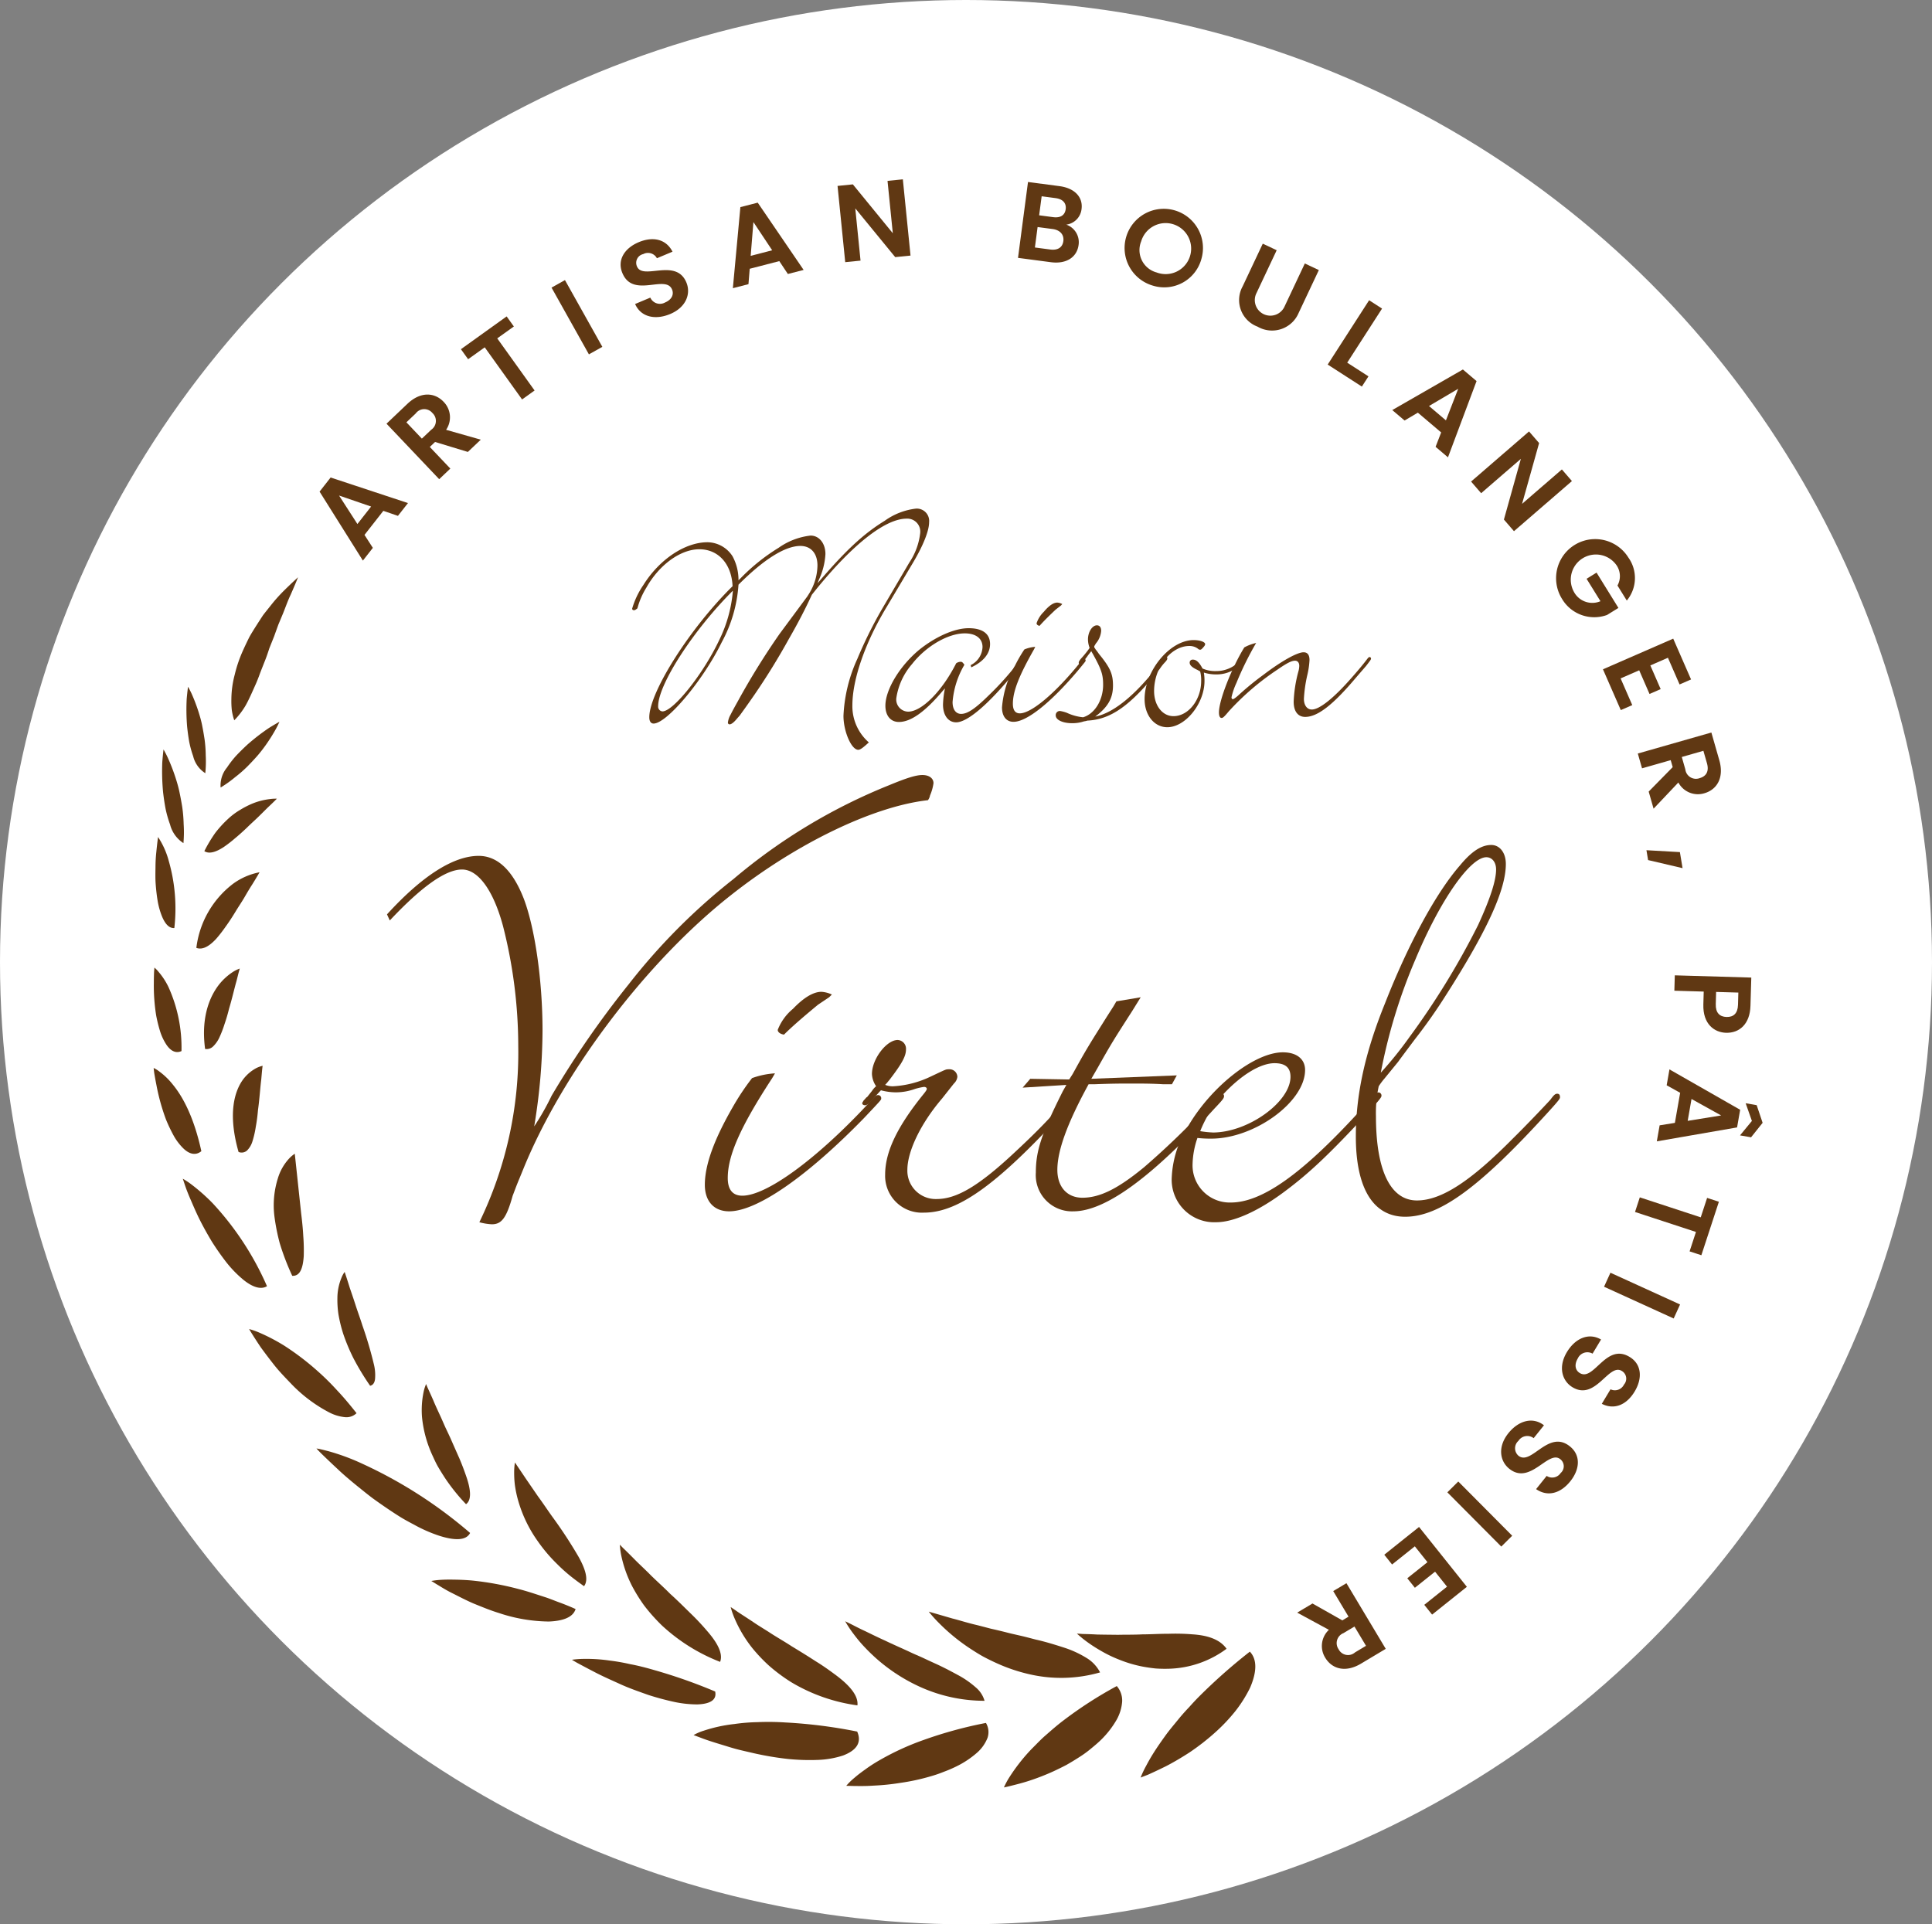 <svg xmlns="http://www.w3.org/2000/svg" width="260" height="259" viewBox="0 0 260 259"><rect x="0" y="0" width="260" height="259" fill="#808080" stroke="none"/><g id="Groupe_154" data-name="Groupe 154" transform="translate(-344 -113)"><ellipse id="Ellipse_21" data-name="Ellipse 21" cx="130" cy="129.5" rx="130" ry="129.5" transform="translate(344 113)" fill="#fff"></ellipse><g id="Groupe_153" data-name="Groupe 153" transform="translate(364.676 137.135)"><g id="Groupe_31" data-name="Groupe 31" transform="translate(0 0)"><path id="Trac&#xE9;_1" data-name="Trac&#xE9; 1" d="M2077.555,956.762,2075.019,960l1.125,1.746-1.341,1.711-5.828-9.283,1.486-1.9,10.41,3.441-1.351,1.723Zm-5.959-2.06,2.469,3.833,1.844-2.351Z" transform="translate(-2046.643 -912.14)" fill="#603813"></path><path id="Trac&#xE9;_2" data-name="Trac&#xE9; 2" d="M2084.13,936.473c1.8-1.711,3.689-1.529,4.877-.277a2.974,2.974,0,0,1,.336,3.769l4.666,1.327-1.738,1.651-4.413-1.342-.709.672,2.763,2.911-1.5,1.426-7.09-7.468Zm1.125,1.292L2084,938.957l2.081,2.194,1.255-1.192a1.441,1.441,0,0,0,.156-2.263A1.419,1.419,0,0,0,2085.254,937.765Z" transform="translate(-2049.984 -906.25)" fill="#603813"></path><path id="Trac&#xE9;_3" data-name="Trac&#xE9; 3" d="M2096.847,925.214,2103,920.8l.971,1.355-2.236,1.6,5.025,7.015-1.683,1.206-5.025-7.015-2.236,1.6Z" transform="translate(-2055.494 -902.347)" fill="#603813"></path><path id="Trac&#xE9;_4" data-name="Trac&#xE9; 4" d="M2114.059,915.106l1.806-1.011,5.031,8.985-1.807,1.011Z" transform="translate(-2060.512 -900.531)" fill="#603813"></path><path id="Trac&#xE9;_5" data-name="Trac&#xE9; 5" d="M2133.9,916.622c-1.978.828-3.938.436-4.719-1.35l2.046-.858a1.416,1.416,0,0,0,1.977.659c.9-.377,1.232-1.077.947-1.757-.861-2.055-5.252,1.242-6.682-2.206-.719-1.715.24-3.332,2.2-4.156s3.7-.385,4.546,1.278l-2.1.881a1.362,1.362,0,0,0-1.837-.558,1.2,1.2,0,0,0-.844,1.665c.8,1.905,5.238-1.2,6.642,2.143C2136.709,913.862,2136.073,915.712,2133.9,916.622Z" transform="translate(-2064.387 -898.491)" fill="#603813"></path><path id="Trac&#xE9;_6" data-name="Trac&#xE9; 6" d="M2154.848,907.674l-3.98,1.029-.168,2.071-2.1.543,1.012-10.913,2.334-.6,6.177,9.054-2.12.548Zm-3.483-5.256-.367,4.545,2.892-.748Z" transform="translate(-2070.65 -896.663)" fill="#603813"></path><path id="Trac&#xE9;_7" data-name="Trac&#xE9; 7" d="M2177.319,895.5l1.033,10.263-2.061.209-5.373-6.562.707,7.033-2.06.207-1.033-10.262,2.059-.209,5.377,6.577-.71-7.047Z" transform="translate(-2076.494 -895.499)" fill="#603813"></path><path id="Trac&#xE9;_8" data-name="Trac&#xE9; 8" d="M2207.264,906.788l-4.414-.583,1.345-10.213,4.225.558c2.14.282,3.181,1.551,2.982,3.073a2.376,2.376,0,0,1-2.055,2.11,2.5,2.5,0,0,1,1.655,2.735C2210.788,906.092,2209.391,907.069,2207.264,906.788Zm.246-4.464-2.024-.267-.363,2.751,2.069.273c1,.132,1.648-.274,1.76-1.137S2208.506,902.456,2207.51,902.324Zm.4-4.16-1.878-.248-.338,2.56,1.878.248c.968.128,1.583-.237,1.694-1.072C2209.372,898.834,2208.877,898.292,2207.908,898.165Z" transform="translate(-2086.527 -895.633)" fill="#603813"></path><path id="Trac&#xE9;_9" data-name="Trac&#xE9; 9" d="M2226.963,911.27a5.274,5.274,0,1,1,6.547-3.593A5.18,5.18,0,0,1,2226.963,911.27Zm.517-1.77a3.433,3.433,0,1,0-2.076-4.185A3.118,3.118,0,0,0,2227.479,909.5Z" transform="translate(-2092.505 -896.965)" fill="#603813"></path><path id="Trac&#xE9;_10" data-name="Trac&#xE9; 10" d="M2248.179,907.374l1.873.883-2.718,5.766a2.094,2.094,0,1,0,3.787,1.784l2.717-5.767,1.887.888-2.711,5.754a3.884,3.884,0,0,1-5.536,1.861,3.816,3.816,0,0,1-2.01-5.417Z" transform="translate(-2098.917 -898.713)" fill="#603813"></path><path id="Trac&#xE9;_11" data-name="Trac&#xE9; 11" d="M2269.057,918.937l-4.689,7.28,2.86,1.842-.887,1.377-4.6-2.964,5.575-8.656Z" transform="translate(-2103.743 -901.539)" fill="#603813"></path><path id="Trac&#xE9;_12" data-name="Trac&#xE9; 12" d="M2280.75,939.064l-3.135-2.66-1.789,1.056-1.656-1.407,9.506-5.46,1.838,1.56-3.847,10.264L2280,941Zm2.293-5.874-3.929,2.318,2.278,1.933Z" transform="translate(-2107.481 -904.996)" fill="#603813"></path><path id="Trac&#xE9;_13" data-name="Trac&#xE9; 13" d="M2303.962,950.2l-7.8,6.745-1.354-1.566,2.282-8.17-5.346,4.623-1.354-1.567,7.8-6.746,1.354,1.566-2.292,8.18,5.356-4.632Z" transform="translate(-2113.094 -909.585)" fill="#603813"></path><path id="Trac&#xE9;_14" data-name="Trac&#xE9; 14" d="M2315.568,972.242l-1.254-2.024a2.6,2.6,0,0,0-.149-2.761,3.385,3.385,0,0,0-5.7,3.634,2.8,2.8,0,0,0,3.561,1.238l-1.869-3.017,1.343-.831,2.943,4.752-1.53.947a5.042,5.042,0,0,1-6.068-2.173,5.26,5.26,0,1,1,8.937-5.552A4.742,4.742,0,0,1,2315.568,972.242Z" transform="translate(-2117.318 -915.545)" fill="#603813"></path><path id="Trac&#xE9;_15" data-name="Trac&#xE9; 15" d="M2325.035,989.1l-1.567-3.593-2.367,1.033,1.39,3.187-1.5.655-1.39-3.187-2.5,1.091,1.568,3.594-1.544.672-2.4-5.491,9.455-4.125,2.4,5.491Z" transform="translate(-2119.682 -921.112)" fill="#603813"></path><path id="Trac&#xE9;_16" data-name="Trac&#xE9; 16" d="M2332.12,1004.541c.684,2.389-.351,3.977-2.01,4.449a2.976,2.976,0,0,1-3.5-1.446l-3.335,3.522-.658-2.3,3.231-3.292-.267-.939-3.859,1.1-.569-1.991,9.9-2.829Zm-1.664.4-.477-1.664-2.907.831.475,1.663a1.441,1.441,0,0,0,1.934,1.185C2330.362,1006.7,2330.772,1006.048,2330.456,1004.939Z" transform="translate(-2121.42 -926.358)" fill="#603813"></path><path id="Trac&#xE9;_17" data-name="Trac&#xE9; 17" d="M2327.251,1023.334l.359,2.159-4.64-1.086-.22-1.328Z" transform="translate(-2121.854 -932.78)" fill="#603813"></path><path id="Trac&#xE9;_18" data-name="Trac&#xE9; 18" d="M2331.8,1050.9l.049-1.729-3.951-.115.06-2.07,10.293.3-.111,3.8c-.07,2.483-1.509,3.684-3.292,3.633C2333.286,1054.669,2331.722,1053.558,2331.8,1050.9Zm1.671-.039c-.035,1.168.526,1.7,1.439,1.728.943.029,1.519-.473,1.554-1.641l.045-1.642-2.992-.087Z" transform="translate(-2123.246 -939.846)" fill="#603813"></path><path id="Trac&#xE9;_19" data-name="Trac&#xE9; 19" d="M2327.094,1072.134l.71-4.049-1.816-1.01.376-2.14,9.515,5.436-.416,2.374-10.8,1.876.379-2.156Zm6.226-1-3.987-2.215-.516,2.942Zm2.539,2.683,1.6-1.943-.84-2.384,1.483.261.8,2.376-1.556,1.949Z" transform="translate(-2122.372 -945.136)" fill="#603813"></path><path id="Trac&#xE9;_20" data-name="Trac&#xE9; 20" d="M2331.925,1089.83l-2.358,7.2-1.584-.52.856-2.614-8.2-2.688.644-1.969,8.2,2.689.857-2.614Z" transform="translate(-2121.281 -952.217)" fill="#603813"></path><path id="Trac&#xE9;_21" data-name="Trac&#xE9; 21" d="M2325.157,1107.81l-.86,1.884-9.37-4.273.859-1.884Z" transform="translate(-2119.736 -956.369)" fill="#603813"></path><path id="Trac&#xE9;_22" data-name="Trac&#xE9; 22" d="M2307.82,1117.878c1.1-1.839,2.918-2.681,4.6-1.7l-1.142,1.9a1.416,1.416,0,0,0-1.984.638c-.5.837-.358,1.6.274,1.978,1.909,1.147,3.5-4.109,6.694-2.175,1.594.956,1.779,2.827.681,4.654s-2.758,2.5-4.422,1.658l1.174-1.953a1.362,1.362,0,0,0,1.812-.637,1.2,1.2,0,0,0-.306-1.841c-1.77-1.063-3.511,4.068-6.624,2.2C2307.19,1121.763,2306.607,1119.894,2307.82,1117.878Z" transform="translate(-2117.634 -960.02)" fill="#603813"></path><path id="Trac&#xE9;_23" data-name="Trac&#xE9; 23" d="M2296.908,1133.5c1.342-1.673,3.254-2.264,4.793-1.07l-1.388,1.731a1.417,1.417,0,0,0-2.052.366,1.33,1.33,0,0,0,.007,2c1.738,1.393,4.021-3.6,6.925-1.255,1.45,1.161,1.382,3.041.048,4.7s-3.069,2.108-4.6,1.049l1.424-1.777a1.362,1.362,0,0,0,1.88-.389,1.2,1.2,0,0,0-.054-1.865c-1.613-1.292-4.029,3.559-6.86,1.29C2295.764,1137.267,2295.437,1135.339,2296.908,1133.5Z" transform="translate(-2114.596 -964.729)" fill="#603813"></path><path id="Trac&#xE9;_24" data-name="Trac&#xE9; 24" d="M2294.739,1152.047l-1.467,1.459-7.258-7.3,1.469-1.459Z" transform="translate(-2111.911 -969.48)" fill="#603813"></path><path id="Trac&#xE9;_25" data-name="Trac&#xE9; 25" d="M2278.021,1163.618l3.062-2.444-1.609-2.018-2.717,2.167-1.021-1.279,2.714-2.168-1.7-2.132-3.062,2.445-1.05-1.315,4.681-3.737,6.435,8.058-4.68,3.738Z" transform="translate(-2107.025 -971.752)" fill="#603813"></path><path id="Trac&#xE9;_26" data-name="Trac&#xE9; 26" d="M2264.681,1174.338c-2.131,1.277-3.932.686-4.82-.795a2.977,2.977,0,0,1,.495-3.753l-4.264-2.314,2.055-1.231,4.017,2.274.837-.5-2.062-3.444,1.777-1.063,5.291,8.838Zm-.814-1.507,1.484-.889-1.554-2.595-1.484.889a1.443,1.443,0,0,0-.646,2.175A1.419,1.419,0,0,0,2263.867,1172.831Z" transform="translate(-2102.195 -974.559)" fill="#603813"></path><path id="Trac&#xE9;_27" data-name="Trac&#xE9; 27" d="M2160.342,990.888c-.93,0-1.993-2.485-1.993-4.572a20.5,20.5,0,0,1,1.861-7.654,58.517,58.517,0,0,1,3.232-6.561l3.766-6.411a8.933,8.933,0,0,0,1.461-3.927,1.747,1.747,0,0,0-1.816-1.989c-2.879,0-7.31,3.48-12.359,9.742l-.4.5c-.84,1.839-1.816,3.728-3.1,5.964-1.373,2.485-2.835,4.871-4.563,7.406-1.2,1.74-1.683,2.386-2.037,2.882l-.31.348c-.444.547-.8.845-1.064.845a.224.224,0,0,1-.222-.249,2.716,2.716,0,0,1,.355-1.044c.133-.248.133-.3,1.02-1.889a99.171,99.171,0,0,1,5.582-9l3.719-5.02.223-.348a7.384,7.384,0,0,0,1.152-3.828c0-1.64-.886-2.634-2.3-2.634-2.039,0-4.917,1.789-8.328,5.218a18.769,18.769,0,0,1-2.26,7.754c-2.525,5.169-7.4,10.934-9.168,10.934-.355,0-.576-.3-.576-.844,0-3.38,5.492-12.028,11.208-17.644-.133-2.983-1.905-4.971-4.475-4.971-2.525,0-5.4,2.087-7.13,5.169a10.211,10.211,0,0,0-1.2,2.783c-.311.249-.355.249-.487.249a.212.212,0,0,1-.223-.2,11.015,11.015,0,0,1,1.505-3.181c2.171-3.479,5.627-5.765,8.64-5.765a4.064,4.064,0,0,1,3.366,1.888,6.669,6.669,0,0,1,.8,3.231l.311-.3a26.269,26.269,0,0,1,5.094-4.075,9.217,9.217,0,0,1,4.3-1.641c1.153,0,1.995,1.044,1.995,2.485a9.333,9.333,0,0,1-.887,3.479l-.176.448.31-.348c3.5-4.076,5.891-6.313,8.728-8.053a8.971,8.971,0,0,1,4.207-1.64,1.665,1.665,0,0,1,1.771,1.84c0,1.143-.8,3.131-2.125,5.367L2164.2,971.6c-2.925,4.822-4.652,9.792-4.652,13.321a6.473,6.473,0,0,0,2.216,4.971C2161.006,990.589,2160.608,990.888,2160.342,990.888Zm-26.932-5.864a.64.64,0,0,0,.576.695c1.46,0,5.491-5.019,7.662-9.641a18.386,18.386,0,0,0,1.816-6.561h-.043C2138.148,974.785,2133.409,982.091,2133.409,985.024Z" transform="translate(-2065.515 -914.103)" fill="#603813"></path><path id="Trac&#xE9;_28" data-name="Trac&#xE9; 28" d="M2189.3,985.958a2.829,2.829,0,0,0,1.6-2.435c0-1.143-.886-1.839-2.391-1.839-2.26,0-5.228,1.74-7.088,4.125a8.979,8.979,0,0,0-2.127,4.622,1.638,1.638,0,0,0,1.594,1.79c1.816,0,4.562-2.734,6.467-6.511a1.1,1.1,0,0,1,.577-.2c.221,0,.266.05.531.4a11.675,11.675,0,0,0-1.594,5.021c0,.994.442,1.591,1.151,1.591.886,0,1.949-.746,3.809-2.585a38.628,38.628,0,0,0,3.234-3.529l.532-.7c.488-.6.576-.7.709-.7.089,0,.177.05.177.2s-.088.249-1.2,1.64c-3.544,4.374-6.423,6.81-7.929,6.81-1.064,0-1.771-.945-1.771-2.386a12.419,12.419,0,0,1,.265-2.186l-.31.348c-2.393,2.833-4.3,4.175-5.893,4.175-1.106,0-1.815-.845-1.815-2.188,0-2.136,1.9-5.317,4.518-7.5,2.215-1.79,4.784-2.933,6.689-2.933,1.86,0,2.88.745,2.88,2.137,0,1.243-.842,2.336-2.525,3.131Z" transform="translate(-2079.352 -920.571)" fill="#603813"></path><path id="Trac&#xE9;_29" data-name="Trac&#xE9; 29" d="M2204.167,982.462c-2.036,3.578-2.835,5.666-2.835,7.306,0,.845.311,1.292.931,1.292,1.55,0,4.739-2.684,7.973-6.66.532-.646.532-.7.708-.7.089,0,.178.1.178.249,0,.1,0,.1-1.11,1.441-3.631,4.274-6.821,6.809-8.593,6.809-.975,0-1.55-.745-1.55-1.938a13.487,13.487,0,0,1,1.771-5.667,18.49,18.49,0,0,1,1.24-2.137,4.618,4.618,0,0,1,1.462-.348Zm3.633-5.915-.709.547c-.576.547-1.461,1.392-2.082,2.088l-.088.1c-.267-.05-.4-.2-.4-.348a3.824,3.824,0,0,1,.975-1.541c.664-.8,1.285-1.243,1.817-1.243a1.7,1.7,0,0,1,.664.2Z" transform="translate(-2085.7 -919.181)" fill="#603813"></path><path id="Trac&#xE9;_30" data-name="Trac&#xE9; 30" d="M2224.637,985.016c.221-.3.265-.348.355-.348a.211.211,0,0,1,.222.2c0,.149-.045.249-.267.5a6.24,6.24,0,0,0-.753.944c-3.9,4.921-6.556,6.81-9.745,6.958a2.284,2.284,0,0,1-.444.1,4.964,4.964,0,0,1-1.595.249c-1.284,0-2.214-.448-2.214-1.044a.554.554,0,0,1,.576-.6,4.538,4.538,0,0,1,.93.248,6.749,6.749,0,0,0,2.172.6c1.549-.447,2.7-2.287,2.7-4.374,0-1.342-.221-2.038-1.285-3.977l-.311-.546c-.266.348-.441.546-.53.7l-.576.745c-.177.2-.311.3-.4.3-.132,0-.179-.05-.179-.2,0-.1.046-.248.356-.6a13.646,13.646,0,0,0,.975-1.193l.133-.2a3.251,3.251,0,0,1-.221-1.144c0-.993.575-1.888,1.2-1.888.354,0,.575.249.575.746a2.936,2.936,0,0,1-.708,1.69l-.178.3a.2.2,0,0,0-.044.149.252.252,0,0,0,.089.2l.088.149a7.337,7.337,0,0,1,.444.6c1.55,1.888,1.9,2.733,1.9,4.274,0,1.69-.664,2.883-2.391,4.175C2218.124,992.223,2221.269,989.539,2224.637,985.016Z" transform="translate(-2088.797 -920.415)" fill="#603813"></path><path id="Trac&#xE9;_31" data-name="Trac&#xE9; 31" d="M2234.211,987.263c-.752-.349-1.064-.646-1.064-.994a.394.394,0,0,1,.444-.4c.442,0,.84.348,1.284,1.193a4.166,4.166,0,0,0,1.817.348,4.312,4.312,0,0,0,3.5-1.74c.133-.2.222-.248.312-.248a.2.2,0,0,1,.176.2c0,.149-.222.447-.575.795a4.534,4.534,0,0,1-3.41,1.441,5.4,5.4,0,0,1-1.64-.248,6.257,6.257,0,0,1,.087,1.143c0,3.032-2.568,6.213-5.006,6.213-1.771,0-3.055-1.64-3.055-3.777,0-3.827,3.411-7.952,6.6-7.952.842,0,1.549.248,1.549.546,0,.149-.131.3-.309.5s-.266.249-.355.249a.345.345,0,0,1-.266-.1,1.853,1.853,0,0,0-1.2-.4c-2.481,0-4.74,2.882-4.74,6.064,0,1.938,1.107,3.38,2.613,3.38,1.994,0,3.721-2.187,3.721-4.722a4.62,4.62,0,0,0-.133-1.293Z" transform="translate(-2093.723 -921.221)" fill="#603813"></path><path id="Trac&#xE9;_32" data-name="Trac&#xE9; 32" d="M2243.82,989.15a9.449,9.449,0,0,0-.665,1.938c0,.149.089.249.178.249s.354-.15.886-.646a37.858,37.858,0,0,1,3.234-2.635c2.481-1.889,4.563-3.031,5.4-3.031.532,0,.8.347.8,1.044a11.1,11.1,0,0,1-.311,2.087,18.722,18.722,0,0,0-.442,3.131c0,.894.442,1.441,1.063,1.441,1.02,0,2.924-1.491,5.4-4.324.709-.8,1.417-1.64,1.95-2.336.265-.348.309-.4.443-.4a.2.2,0,0,1,.176.2c0,.15-.134.3-.664.994l-1.375,1.591c-3.055,3.628-5.137,5.269-6.821,5.269-.973,0-1.55-.745-1.55-2.038a18.1,18.1,0,0,1,.62-4.026,3.039,3.039,0,0,0,.133-.8c0-.447-.222-.7-.576-.7-.443,0-1.063.3-2.348,1.193a34.986,34.986,0,0,0-6.556,5.617c-.664.795-.8.894-.975.894-.222,0-.354-.249-.354-.745,0-1.641,1.729-6.014,3.412-8.748a6.118,6.118,0,0,1,1.594-.6A42.752,42.752,0,0,0,2243.82,989.15Z" transform="translate(-2098.102 -921.366)" fill="#603813"></path><g id="Groupe_1" data-name="Groupe 1" transform="translate(31.402 80.175)"><path id="Trac&#xE9;_33" data-name="Trac&#xE9; 33" d="M2093.748,1020.91c2.522,0,4.579,1.921,6.073,5.763,1.495,3.934,2.523,10.977,2.523,17.746a80.192,80.192,0,0,1-1.121,12.9,34.029,34.029,0,0,0,2.337-4.116,127.913,127.913,0,0,1,10.373-15,82.555,82.555,0,0,1,14.112-14.179,76.438,76.438,0,0,1,20.935-12.623c2.429-1.007,3.644-1.373,4.485-1.373.935,0,1.494.458,1.494,1.1a6.374,6.374,0,0,1-.466,1.647,1.568,1.568,0,0,1-.28.64c-7.384.824-17.758,5.854-26.542,12.806-11.4,8.965-22.616,23.875-27.85,36.682l-.561,1.372c-.467,1.1-.749,1.921-.934,2.379-.842,3.018-1.5,3.842-2.8,3.842a7.829,7.829,0,0,1-1.683-.275,52.276,52.276,0,0,0,5.234-23.691,65.569,65.569,0,0,0-2.056-16.192c-1.308-4.848-3.363-7.593-5.514-7.593-2.242,0-5.513,2.379-9.719,6.86l-.374-.823C2086.177,1023.562,2090.383,1020.91,2093.748,1020.91Z" transform="translate(-2081.411 -1010.024)" fill="#603813"></path><path id="Trac&#xE9;_34" data-name="Trac&#xE9; 34" d="M2151.98,1061.65c-4.3,6.586-5.981,10.428-5.981,13.446,0,1.555.653,2.378,1.96,2.378,3.272,0,10-4.939,16.824-12.257,1.121-1.189,1.121-1.28,1.494-1.28a.419.419,0,0,1,.374.457c0,.182,0,.182-2.334,2.652-7.666,7.867-14.394,12.532-18.132,12.532-2.056,0-3.27-1.372-3.27-3.568,0-2.652,1.214-6.037,3.738-10.428a33,33,0,0,1,2.616-3.933,10.988,10.988,0,0,1,3.086-.641Zm7.663-10.885-1.5,1.006c-1.215,1.007-3.084,2.562-4.392,3.843l-.187.183c-.561-.092-.84-.366-.84-.641a6.921,6.921,0,0,1,2.055-2.836c1.4-1.464,2.711-2.287,3.833-2.287a3.973,3.973,0,0,1,1.4.366Z" transform="translate(-2100.139 -1020.851)" fill="#603813"></path><path id="Trac&#xE9;_35" data-name="Trac&#xE9; 35" d="M2177.744,1065.157a13.265,13.265,0,0,0,4.952-1.281c2.151-1.006,2.056-1.006,2.525-1.006a1.052,1.052,0,0,1,1.122,1.006,1.451,1.451,0,0,1-.468.915l-1.589,2.012c-2.9,3.385-4.672,7.135-4.672,9.6a3.813,3.813,0,0,0,3.924,3.933c2.71,0,5.7-1.737,10.746-6.494,2.056-1.922,3.739-3.568,5.608-5.671l1.308-1.464.468-.458a.49.49,0,0,1,.373-.183.4.4,0,0,1,.375.366c0,.183-.094.274-.935,1.281-9.345,10.336-14.86,14.452-19.626,14.452a4.951,4.951,0,0,1-5.232-5.123c0-3.019,1.587-6.4,5.138-10.794.374-.457.469-.64.469-.731,0-.183-.187-.274-.374-.274a8.178,8.178,0,0,0-1.215.274,7.538,7.538,0,0,1-2.617.457,7.836,7.836,0,0,1-1.963-.274l-.094.091-.841.915c-.561.732-.935,1.006-1.214,1.006-.187,0-.374-.092-.374-.274,0-.092.093-.183.188-.366.28-.274.373-.457.466-.457l.655-.824a2.921,2.921,0,0,1,.56-.641,3.154,3.154,0,0,1-.56-1.646c0-2.013,1.961-4.574,3.459-4.574a1.172,1.172,0,0,1,1.12,1.281c0,.914-.56,1.92-2.243,4.115-.094.092-.281.366-.56.64A2.605,2.605,0,0,0,2177.744,1065.157Z" transform="translate(-2109.582 -1023.262)" fill="#603813"></path><path id="Trac&#xE9;_36" data-name="Trac&#xE9; 36" d="M2219.31,1052.865c-2.523,3.933-2.711,4.207-4.672,7.684l-.842,1.463,11.5-.457-.653,1.19h-1.216c-1.494-.092-2.9-.092-4.205-.092-1.4,0-2.523,0-4.953.092h-.841c-2.9,5.3-4.206,8.964-4.206,11.526,0,2.287,1.308,3.75,3.365,3.75,2.335,0,4.766-1.189,8.318-4.116a107.859,107.859,0,0,0,8.784-8.507l.843-.914c.373-.457.56-.549.747-.549a.4.4,0,0,1,.374.366c0,.274,0,.365-1.308,1.738-8.411,9.239-14.673,13.813-18.973,13.813a4.878,4.878,0,0,1-5.045-5.215c0-2.927.747-5.214,3.643-10.977l.468-.823-5.888.366,1.028-1.19,5.235.092.467-.732c1.213-2.2,1.774-3.2,3.083-5.3l1.495-2.379.936-1.464.373-.641,3.272-.548Z" transform="translate(-2119.006 -1021.123)" fill="#603813"></path><path id="Trac&#xE9;_37" data-name="Trac&#xE9; 37" d="M2236.307,1076.2a5,5,0,0,0,5.139,5.214c4.206,0,9.626-3.842,17.476-12.441l1.122-1.189a4.05,4.05,0,0,0,.656-.732c.28-.366.467-.457.653-.457a.422.422,0,0,1,.374.457c0,.183-.188.457-1.59,2.013-5.418,5.854-8.129,8.416-11.588,10.977s-6.729,4.025-9.065,4.025a5.726,5.726,0,0,1-5.981-6.037,14,14,0,0,1,2.242-6.952c3.178-5.4,8.972-9.879,12.711-9.879,1.869,0,2.991.914,2.991,2.378,0,4.3-6.823,9.239-12.618,9.239a15.705,15.705,0,0,1-1.868-.091A11.522,11.522,0,0,0,2236.307,1076.2Zm2.71-4.208c4.767,0,10.466-4.116,10.466-7.5,0-1.281-.747-1.83-2.148-1.83-1.87,0-4.486,1.555-7.009,4.3a16.389,16.389,0,0,0-2.991,4.847A13.258,13.258,0,0,0,2239.017,1071.988Z" transform="translate(-2127.893 -1023.872)" fill="#603813"></path><path id="Trac&#xE9;_38" data-name="Trac&#xE9; 38" d="M2271.834,1059.44c0,7.319,1.962,11.344,5.514,11.344,3.27,0,7.2-2.562,12.9-8.325,1.681-1.647,4.206-4.3,5.046-5.215.469-.64.655-.823.935-.823s.373.183.373.457c0,.183,0,.274-1.587,2.012-9.16,10.062-14.579,14.087-19.253,14.087-4.3,0-6.635-3.843-6.635-10.794,0-5.58,1.215-11.251,3.925-17.93,3.083-7.867,6.821-14.818,10.092-18.569,1.589-1.921,2.9-2.745,4.207-2.745,1.122,0,1.962,1.007,1.962,2.561,0,3.476-2.524,8.966-7.944,17.472a72.585,72.585,0,0,1-4.3,6.128c-1.029,1.373-2.057,2.745-2.244,3.019l-1.868,2.286a9.7,9.7,0,0,0-.749,1.007A16.9,16.9,0,0,0,2271.834,1059.44Zm4.485-10.611a104.318,104.318,0,0,0,9.252-15.094c1.682-3.658,2.431-6.037,2.431-7.5,0-1.006-.562-1.646-1.309-1.646-2.15,0-6.168,5.671-9.534,13.721a73.215,73.215,0,0,0-4.672,15.276A51.07,51.07,0,0,0,2276.32,1048.83Z" transform="translate(-2138.743 -1013.52)" fill="#603813"></path></g><g id="Groupe_2" data-name="Groupe 2" transform="translate(132.823 198.167)"><path id="Trac&#xE9;_39" data-name="Trac&#xE9; 39" d="M2226.377,1193.091s.343-.13.955-.368c.595-.26,1.434-.654,2.417-1.137.975-.5,2.079-1.143,3.212-1.878a31.445,31.445,0,0,0,3.322-2.575,23.782,23.782,0,0,0,2.868-3.011,17.684,17.684,0,0,0,1.953-3.109c.892-2.064,1-3.79-.026-4.868a75.237,75.237,0,0,0-6.831,6.041c-.469.467-.908.949-1.328,1.418-.429.448-.831.895-1.21,1.343-.742.915-1.435,1.717-2.018,2.529s-1.091,1.542-1.516,2.214-.769,1.277-1.036,1.789A13.5,13.5,0,0,0,2226.377,1193.091Z" transform="translate(-2226.377 -1176.145)" fill="#603813"></path></g><g id="Groupe_3" data-name="Groupe 3" transform="translate(114.429 202.801)"><path id="Trac&#xE9;_40" data-name="Trac&#xE9; 40" d="M2200.352,1196.139s.355-.065.963-.219,1.469-.359,2.463-.685a30.909,30.909,0,0,0,3.271-1.278c.576-.272,1.158-.551,1.733-.856.57-.325,1.137-.668,1.685-1.022a13.986,13.986,0,0,0,1.572-1.138c.488-.4.968-.8,1.4-1.226a12.48,12.48,0,0,0,2.042-2.618,5.9,5.9,0,0,0,.781-2.511,2.957,2.957,0,0,0-.724-2.088,54.775,54.775,0,0,0-7.094,4.564c-.975.731-1.833,1.5-2.625,2.19-.395.354-.754.713-1.1,1.066s-.676.671-.976,1a24.838,24.838,0,0,0-2.613,3.384A9.869,9.869,0,0,0,2200.352,1196.139Z" transform="translate(-2200.352 -1182.499)" fill="#603813"></path></g><g id="Groupe_4" data-name="Groupe 4" transform="translate(93.209 207.762)"><path id="Trac&#xE9;_41" data-name="Trac&#xE9; 41" d="M2170.379,1197.763l1.028.024c.651.007,1.577.028,2.663-.05a31.175,31.175,0,0,0,3.631-.375,28.383,28.383,0,0,0,3.932-.847,17.216,17.216,0,0,0,1.872-.636,17.5,17.5,0,0,0,1.723-.741,12.511,12.511,0,0,0,2.732-1.813,5.187,5.187,0,0,0,1.429-2.011,2.416,2.416,0,0,0-.21-2.013,56.506,56.506,0,0,0-8.408,2.3,35.383,35.383,0,0,0-5.823,2.666,20.36,20.36,0,0,0-2.022,1.3c-.577.41-1.052.776-1.431,1.106A8.817,8.817,0,0,0,2170.379,1197.763Z" transform="translate(-2170.379 -1189.3)" fill="#603813"></path></g><g id="Groupe_5" data-name="Groupe 5" transform="translate(72.663 207.626)"><path id="Trac&#xE9;_42" data-name="Trac&#xE9; 42" d="M2141.33,1190.884l1.131.423c.727.284,1.752.6,2.963.968.6.183,1.257.394,1.94.565s1.384.325,2.127.5a41.7,41.7,0,0,0,4.471.753,29.093,29.093,0,0,0,4.176.131,12.291,12.291,0,0,0,3.285-.582c1.764-.665,2.592-1.7,1.924-3.229a66.756,66.756,0,0,0-9.69-1.227,34.741,34.741,0,0,0-3.748-.04,25.08,25.08,0,0,0-3.079.25,20.062,20.062,0,0,0-4.138.9A6.78,6.78,0,0,0,2141.33,1190.884Z" transform="translate(-2141.33 -1189.114)" fill="#603813"></path></g><g id="Groupe_6" data-name="Groupe 6" transform="translate(56.301 199.123)"><path id="Trac&#xE9;_43" data-name="Trac&#xE9; 43" d="M2118.1,1177.6l.232.137c.148.088.373.225.659.374.578.312,1.395.747,2.37,1.25s2.108,1,3.3,1.542,2.482.984,3.73,1.43a37.06,37.06,0,0,0,3.61.963,15.086,15.086,0,0,0,2.986.306c1.686-.063,2.633-.586,2.384-1.736a70.947,70.947,0,0,0-8.2-2.886c-1.173-.342-2.257-.615-3.261-.8a26.384,26.384,0,0,0-2.727-.478,21.72,21.72,0,0,0-3.779-.222c-.439.015-.767.048-.985.071S2118.1,1177.6,2118.1,1177.6Z" transform="translate(-2118.105 -1177.456)" fill="#603813"></path></g><g id="Groupe_7" data-name="Groupe 7" transform="translate(37.369 188.464)"><path id="Trac&#xE9;_44" data-name="Trac&#xE9; 44" d="M2091.289,1163.032l.749.463c.483.281,1.138.717,2,1.146s1.83.946,2.905,1.413c1.107.448,2.248.927,3.448,1.294a21.751,21.751,0,0,0,6.728,1.143c1.922-.076,3.257-.583,3.584-1.682q-1.06-.472-2.084-.852c-.689-.246-1.329-.522-1.974-.733-1.3-.417-2.481-.825-3.644-1.114a40.359,40.359,0,0,0-6.058-1.12c-.856-.085-1.657-.119-2.348-.132s-1.283-.017-1.772.01A11.1,11.1,0,0,0,2091.289,1163.032Z" transform="translate(-2091.289 -1162.842)" fill="#603813"></path></g><g id="Groupe_8" data-name="Groupe 8" transform="translate(21.913 170.823)"><path id="Trac&#xE9;_45" data-name="Trac&#xE9; 45" d="M2068.4,1137.192s.255.292.748.773,1.195,1.153,2.051,1.949c.834.8,1.874,1.677,2.99,2.574.551.448,1.131.914,1.724,1.364.608.444,1.225.876,1.847,1.3s1.24.833,1.859,1.22,1.264.729,1.877,1.053a19.584,19.584,0,0,0,3.427,1.513c2.1.669,3.63.659,4.153-.376a61.3,61.3,0,0,0-14.51-9.32,29.424,29.424,0,0,0-4.482-1.665c-.54-.141-.958-.248-1.245-.307S2068.4,1137.192,2068.4,1137.192Z" transform="translate(-2068.401 -1137.192)" fill="#603813"></path></g><g id="Groupe_9" data-name="Groupe 9" transform="translate(12.845 154.747)"><path id="Trac&#xE9;_46" data-name="Trac&#xE9; 46" d="M2055.968,1114.435s.609,1.029,1.592,2.489c.523.713,1.14,1.536,1.814,2.388s1.5,1.7,2.288,2.521a19.678,19.678,0,0,0,5.055,3.806,5.858,5.858,0,0,0,2.154.657,1.954,1.954,0,0,0,1.558-.536c-.9-1.145-1.771-2.185-2.647-3.106a33.441,33.441,0,0,0-2.525-2.5,35.971,35.971,0,0,0-4.543-3.473,25.319,25.319,0,0,0-3.389-1.772A9.925,9.925,0,0,0,2055.968,1114.435Z" transform="translate(-2055.968 -1114.435)" fill="#603813"></path></g><g id="Groupe_10" data-name="Groupe 10" transform="translate(3.921 134.515)"><path id="Trac&#xE9;_47" data-name="Trac&#xE9; 47" d="M2043.733,1085.893s.1.279.261.769.415,1.17.767,1.98.745,1.748,1.23,2.722,1.054,1.988,1.642,2.971c.616.979,1.279,1.919,1.934,2.767a15.425,15.425,0,0,0,2.041,2.154c1.316,1.162,2.58,1.646,3.457,1.1a39.675,39.675,0,0,0-7.3-11.153,25.679,25.679,0,0,0-2.85-2.526A10.227,10.227,0,0,0,2043.733,1085.893Z" transform="translate(-2043.733 -1085.893)" fill="#603813"></path></g><g id="Groupe_11" data-name="Groupe 11" transform="translate(0.019 106.098)"><path id="Trac&#xE9;_48" data-name="Trac&#xE9; 48" d="M2038.471,1045.595s-.016.205-.049.576c-.013.364-.029.884-.031,1.5a25.665,25.665,0,0,0,.31,4.341,19.816,19.816,0,0,0,.527,2.141,7.3,7.3,0,0,0,.776,1.694c.575.923,1.306,1.354,2.108.984a19.711,19.711,0,0,0-1.757-8.632,9.266,9.266,0,0,0-1.284-1.981A4.218,4.218,0,0,0,2038.471,1045.595Z" transform="translate(-2038.384 -1045.595)" fill="#603813"></path></g><g id="Groupe_12" data-name="Groupe 12" transform="translate(0.236 88.523)"><path id="Trac&#xE9;_49" data-name="Trac&#xE9; 49" d="M2039.038,1020.749s-.114.8-.23,1.988a19.514,19.514,0,0,0-.115,2.025c-.008.742-.033,1.521.024,2.3s.145,1.559.265,2.275a10.077,10.077,0,0,0,.522,1.93c.422,1.111.994,1.793,1.726,1.731a23.213,23.213,0,0,0-.759-9.059A10.86,10.86,0,0,0,2039.038,1020.749Z" transform="translate(-2038.68 -1020.749)" fill="#603813"></path></g><g id="Groupe_13" data-name="Groupe 13" transform="translate(1.143 76.739)"><path id="Trac&#xE9;_50" data-name="Trac&#xE9; 50" d="M2040.111,1004.081s-.088.685-.168,1.732a30.14,30.14,0,0,0,.111,4.034c.089.762.2,1.53.342,2.257a15,15,0,0,0,.595,2.074,4.212,4.212,0,0,0,1.8,2.509,16.717,16.717,0,0,0,.029-2.581,19.182,19.182,0,0,0-.2-2.344c-.125-.759-.257-1.461-.4-2.113s-.334-1.281-.52-1.853a25.835,25.835,0,0,0-1.061-2.709C2040.332,1004.444,2040.111,1004.081,2040.111,1004.081Z" transform="translate(-2039.924 -1004.081)" fill="#603813"></path></g><g id="Groupe_14" data-name="Groupe 14" transform="translate(124.25 195.737)"><path id="Trac&#xE9;_51" data-name="Trac&#xE9; 51" d="M2214.375,1172.814s.271.015.754.052c.467.014,1.135.025,1.968.075.822.019,1.778.024,2.831.037,1.02-.025,2.167,0,3.291-.061,1.158,0,2.283-.085,3.43-.076a27.873,27.873,0,0,1,3.232.071c1.975.121,3.72.636,4.632,1.946a13.613,13.613,0,0,1-7.712,2.686,18.169,18.169,0,0,1-1.823-.033c-.606-.063-1.187-.15-1.739-.251a16.911,16.911,0,0,1-3.075-.9,17.446,17.446,0,0,1-2.475-1.179c-.72-.41-1.318-.8-1.8-1.145A15.7,15.7,0,0,1,2214.375,1172.814Z" transform="translate(-2214.375 -1172.814)" fill="#603813"></path></g><g id="Groupe_15" data-name="Groupe 15" transform="translate(104.313 192.783)"><path id="Trac&#xE9;_52" data-name="Trac&#xE9; 52" d="M2186.2,1168.764s1.238.356,3.167.918c.944.234,2.1.612,3.306.887.611.154,1.246.322,1.9.493q.967.214,1.98.468c.684.184,1.349.325,2.019.479s1.358.341,2.022.512c1.292.287,2.6.693,3.742,1.061a13.683,13.683,0,0,1,3.052,1.387,4.879,4.879,0,0,1,1.87,1.973,18.959,18.959,0,0,1-9.662.213,22.771,22.771,0,0,1-4.1-1.383c-.628-.28-1.215-.565-1.775-.859s-1.1-.633-1.6-.954a25.948,25.948,0,0,1-4.459-3.576A17.883,17.883,0,0,1,2186.2,1168.764Z" transform="translate(-2186.203 -1168.764)" fill="#603813"></path></g><g id="Groupe_16" data-name="Groupe 16" transform="translate(93.066 194.078)"><path id="Trac&#xE9;_53" data-name="Trac&#xE9; 53" d="M2170.168,1170.539l.716.351c.463.231,1.122.586,1.921.953.8.383,1.743.856,2.76,1.312,1.035.5,2.136.975,3.267,1.5.564.275,1.122.5,1.694.759.555.261,1.121.525,1.681.78,1.091.487,2.167,1.058,3.1,1.565a12.363,12.363,0,0,1,2.4,1.654,3.689,3.689,0,0,1,1.215,1.83,21,21,0,0,1-8.616-1.843,23.572,23.572,0,0,1-5.947-3.846,25.525,25.525,0,0,1-1.927-1.911c-.534-.594-.956-1.154-1.3-1.613A14.955,14.955,0,0,1,2170.168,1170.539Z" transform="translate(-2170.168 -1170.539)" fill="#603813"></path></g><g id="Groupe_17" data-name="Groupe 17" transform="translate(77.653 192.16)"><path id="Trac&#xE9;_54" data-name="Trac&#xE9; 54" d="M2148.31,1167.909s.249.171.68.464c.429.315,1.056.7,1.811,1.2.38.244.79.534,1.23.813s.909.569,1.395.875c.972.648,2.033,1.238,3.1,1.936,1.082.655,2.181,1.333,3.221,2.009,1.04.635,2.03,1.353,2.884,1.993,1.7,1.3,2.885,2.651,2.738,3.949a23.475,23.475,0,0,1-8.909-3.121,22.978,22.978,0,0,1-3.051-2.278,22.065,22.065,0,0,1-2.2-2.331,17.438,17.438,0,0,1-2.338-3.9A10.844,10.844,0,0,1,2148.31,1167.909Z" transform="translate(-2148.31 -1167.909)" fill="#603813"></path></g><g id="Groupe_18" data-name="Groupe 18" transform="translate(62.74 183.775)"><path id="Trac&#xE9;_55" data-name="Trac&#xE9; 55" d="M2127.145,1156.413s.054.053.149.149.23.247.409.412c.364.352.876.858,1.5,1.49s1.369,1.306,2.164,2.116c.8.782,1.69,1.573,2.564,2.455.9.808,1.794,1.7,2.65,2.54a32.829,32.829,0,0,1,2.316,2.456c1.352,1.551,2.173,3.032,1.742,4.151a24.559,24.559,0,0,1-7.814-4.884,24.122,24.122,0,0,1-2.43-2.731,22.543,22.543,0,0,1-1.606-2.593,16.4,16.4,0,0,1-1.433-4.009,9.019,9.019,0,0,1-.177-1.14C2127.151,1156.553,2127.145,1156.413,2127.145,1156.413Z" transform="translate(-2127.145 -1156.413)" fill="#603813"></path></g><g id="Groupe_19" data-name="Groupe 19" transform="translate(48.516 172.707)"><path id="Trac&#xE9;_56" data-name="Trac&#xE9; 56" d="M2107.082,1141.239s.592.876,1.51,2.24c.459.669,1,1.46,1.594,2.323.612.826,1.239,1.776,1.893,2.691a61.046,61.046,0,0,1,3.57,5.447c.921,1.647,1.372,3.107.733,3.949-.685-.483-1.336-.964-1.938-1.452a22.017,22.017,0,0,1-1.671-1.516,21.144,21.144,0,0,1-2.591-3.047,17.85,17.85,0,0,1-2.659-5.484,15.284,15.284,0,0,1-.451-2.135,13.524,13.524,0,0,1-.094-1.633A8.187,8.187,0,0,1,2107.082,1141.239Z" transform="translate(-2106.976 -1141.239)" fill="#603813"></path></g><g id="Groupe_20" data-name="Groupe 20" transform="translate(36.082 162.147)"><path id="Trac&#xE9;_57" data-name="Trac&#xE9; 57" d="M2088.412,1125.056s.084.23.26.618.43.938.726,1.617c.281.69.653,1.465,1.045,2.322.191.432.384.877.594,1.343.214.445.429.906.648,1.379.4.916.82,1.86,1.24,2.807.388.919.717,1.824.983,2.616.518,1.6.63,2.924-.121,3.471a25.944,25.944,0,0,1-2.715-3.349c-.371-.554-.7-1.088-1.008-1.608s-.545-1.058-.775-1.557a16.036,16.036,0,0,1-1.428-5.213,11.939,11.939,0,0,1,.2-3.3,5.389,5.389,0,0,1,.236-.852C2088.365,1125.158,2088.412,1125.056,2088.412,1125.056Z" transform="translate(-2087.828 -1125.056)" fill="#603813"></path></g><g id="Groupe_21" data-name="Groupe 21" transform="translate(24.726 147.061)"><path id="Trac&#xE9;_58" data-name="Trac&#xE9; 58" d="M2073.237,1103.671s.3.873.713,2.215c.234.668.5,1.453.772,2.3s.615,1.762.909,2.7a52.357,52.357,0,0,1,1.553,5.278,6.021,6.021,0,0,1,.142,1.915c-.056.494-.261.823-.661.913a34.185,34.185,0,0,1-2.25-3.714,25.762,25.762,0,0,1-1.355-3.235,18.94,18.94,0,0,1-.664-2.7,13.112,13.112,0,0,1-.136-2.147,7.22,7.22,0,0,1,.532-2.694A3.4,3.4,0,0,1,2073.237,1103.671Z" transform="translate(-2072.257 -1103.671)" fill="#603813"></path></g><g id="Groupe_22" data-name="Groupe 22" transform="translate(16.185 131.15)"><path id="Trac&#xE9;_59" data-name="Trac&#xE9; 59" d="M2063.357,1081.18s.4,3.729.856,8.014c.128,1.031.236,2.066.286,3.053a25.162,25.162,0,0,1,.065,2.716c-.11,1.6-.48,2.711-1.548,2.649a33.176,33.176,0,0,1-1.683-4.388,27.523,27.523,0,0,1-.72-3.65,12.074,12.074,0,0,1,.475-5.1,6.765,6.765,0,0,1,1.445-2.578A4.321,4.321,0,0,1,2063.357,1081.18Z" transform="translate(-2060.548 -1081.18)" fill="#603813"></path></g><g id="Groupe_23" data-name="Groupe 23" transform="translate(6.783 106.227)"><path id="Trac&#xE9;_60" data-name="Trac&#xE9; 60" d="M2052.465,1045.766s-.048.162-.127.453-.179.707-.308,1.212c-.29,1-.591,2.365-1.006,3.74-.171.69-.371,1.387-.6,2.041a14.71,14.71,0,0,1-.686,1.794,4,4,0,0,1-.859,1.239,1.237,1.237,0,0,1-1.079.342c-.6-4.453.73-7.28,2.011-8.832a7.817,7.817,0,0,1,1.808-1.583A4.9,4.9,0,0,1,2052.465,1045.766Z" transform="translate(-2047.657 -1045.766)" fill="#603813"></path></g><g id="Groupe_24" data-name="Groupe 24" transform="translate(5.75 93.268)"><path id="Trac&#xE9;_61" data-name="Trac&#xE9; 61" d="M2054.743,1027.422s-.37.658-.983,1.638c-.318.491-.662,1.067-1.028,1.7s-.815,1.284-1.225,1.962-.845,1.351-1.3,1.976a18.59,18.59,0,0,1-1.317,1.7c-.891.956-1.8,1.518-2.651,1.2a12.764,12.764,0,0,1,4.964-8.645A8.843,8.843,0,0,1,2054.743,1027.422Z" transform="translate(-2046.24 -1027.422)" fill="#603813"></path></g><g id="Groupe_25" data-name="Groupe 25" transform="translate(6.82 83.362)"><path id="Trac&#xE9;_62" data-name="Trac&#xE9; 62" d="M2057.475,1013.362s-.481.492-1.251,1.21c-.37.367-.8.8-1.275,1.261s-1.02.942-1.523,1.444c-.522.492-1.062.985-1.6,1.426a16.784,16.784,0,0,1-1.544,1.191c-1,.643-1.919.949-2.572.528a19.042,19.042,0,0,1,1.471-2.457,14.812,14.812,0,0,1,1.654-1.821,9.3,9.3,0,0,1,1.669-1.263,12.423,12.423,0,0,1,1.562-.816,9.055,9.055,0,0,1,2.459-.65A5.8,5.8,0,0,1,2057.475,1013.362Z" transform="translate(-2047.707 -1013.359)" fill="#603813"></path></g><g id="Groupe_26" data-name="Groupe 26" transform="translate(10.459 53.565)"><path id="Trac&#xE9;_63" data-name="Trac&#xE9; 63" d="M2061.669,971.371s-.75.67-1.887,1.79a22.023,22.023,0,0,0-1.833,2.063c-.321.409-.667.825-1,1.267q-.458.7-.929,1.437c-.312.5-.634,1-.919,1.523-.267.538-.53,1.088-.78,1.639a17.971,17.971,0,0,0-1.171,3.381,13.166,13.166,0,0,0-.451,3.293,11.528,11.528,0,0,0,.059,1.5,7.753,7.753,0,0,0,.327,1.356,10.145,10.145,0,0,0,1.548-2.027c.467-.835.876-1.8,1.332-2.811.224-.5.424-1.033.623-1.581.207-.532.421-1.074.638-1.618s.406-1.109.588-1.672c.217-.537.431-1.077.645-1.61.193-.541.385-1.072.572-1.586.215-.5.411-.987.61-1.454.377-.946.689-1.83,1.026-2.524C2061.3,972.309,2061.669,971.371,2061.669,971.371Z" transform="translate(-2052.696 -971.371)" fill="#603813"></path></g><g id="Groupe_27" data-name="Groupe 27" transform="translate(10.669 119.313)"><path id="Trac&#xE9;_64" data-name="Trac&#xE9; 64" d="M2056.982,1064.3s-.026.177-.061.5-.071.78-.122,1.337c-.142,1.1-.229,2.612-.44,4.119-.065.761-.161,1.526-.294,2.237a12.808,12.808,0,0,1-.44,1.937,2.948,2.948,0,0,1-.734,1.267,1.088,1.088,0,0,1-1.147.2c-1.492-5.231-.518-8.237.632-9.789a5.434,5.434,0,0,1,1.736-1.489A3.854,3.854,0,0,1,2056.982,1064.3Z" transform="translate(-2052.985 -1064.298)" fill="#603813"></path></g><g id="Groupe_28" data-name="Groupe 28" transform="translate(0 119.606)"><path id="Trac&#xE9;_65" data-name="Trac&#xE9; 65" d="M2038.357,1064.709s.027.23.074.644c.066.4.164.976.3,1.647a28.034,28.034,0,0,0,1.291,4.655,21.233,21.233,0,0,0,1.042,2.185,7.542,7.542,0,0,0,1.214,1.62c.825.84,1.711,1.093,2.5.451-.968-4.437-2.409-7.211-3.8-8.917a9.4,9.4,0,0,0-1.825-1.785A4.3,4.3,0,0,0,2038.357,1064.709Z" transform="translate(-2038.357 -1064.709)" fill="#603813"></path></g><g id="Groupe_29" data-name="Groupe 29" transform="translate(4.412 68.298)"><path id="Trac&#xE9;_66" data-name="Trac&#xE9; 66" d="M2044.623,992.124s-.09.636-.178,1.6a27.925,27.925,0,0,0,.052,3.735c.072.7.168,1.415.287,2.086a13.662,13.662,0,0,0,.526,1.913,3.752,3.752,0,0,0,1.636,2.3,15.616,15.616,0,0,0,.059-2.391,17.377,17.377,0,0,0-.157-2.168c-.106-.7-.22-1.35-.342-1.951s-.293-1.182-.459-1.71a23.347,23.347,0,0,0-.949-2.494C2044.822,992.457,2044.623,992.124,2044.623,992.124Z" transform="translate(-2044.406 -992.124)" fill="#603813"></path></g><g id="Groupe_30" data-name="Groupe 30" transform="translate(8.973 73.011)"><path id="Trac&#xE9;_67" data-name="Trac&#xE9; 67" d="M2058.615,998.748s-.563.309-1.391.822a27.9,27.9,0,0,0-2.953,2.284c-.519.482-1.029.985-1.5,1.484a13.668,13.668,0,0,0-1.213,1.569,3.761,3.761,0,0,0-.857,2.69,15.609,15.609,0,0,0,1.948-1.388,17.648,17.648,0,0,0,1.64-1.428q.745-.759,1.353-1.446c.405-.469.769-.944,1.092-1.394a23.257,23.257,0,0,0,1.423-2.257C2058.469,999.108,2058.615,998.748,2058.615,998.748Z" transform="translate(-2050.66 -998.748)" fill="#603813"></path></g></g></g></g></svg>